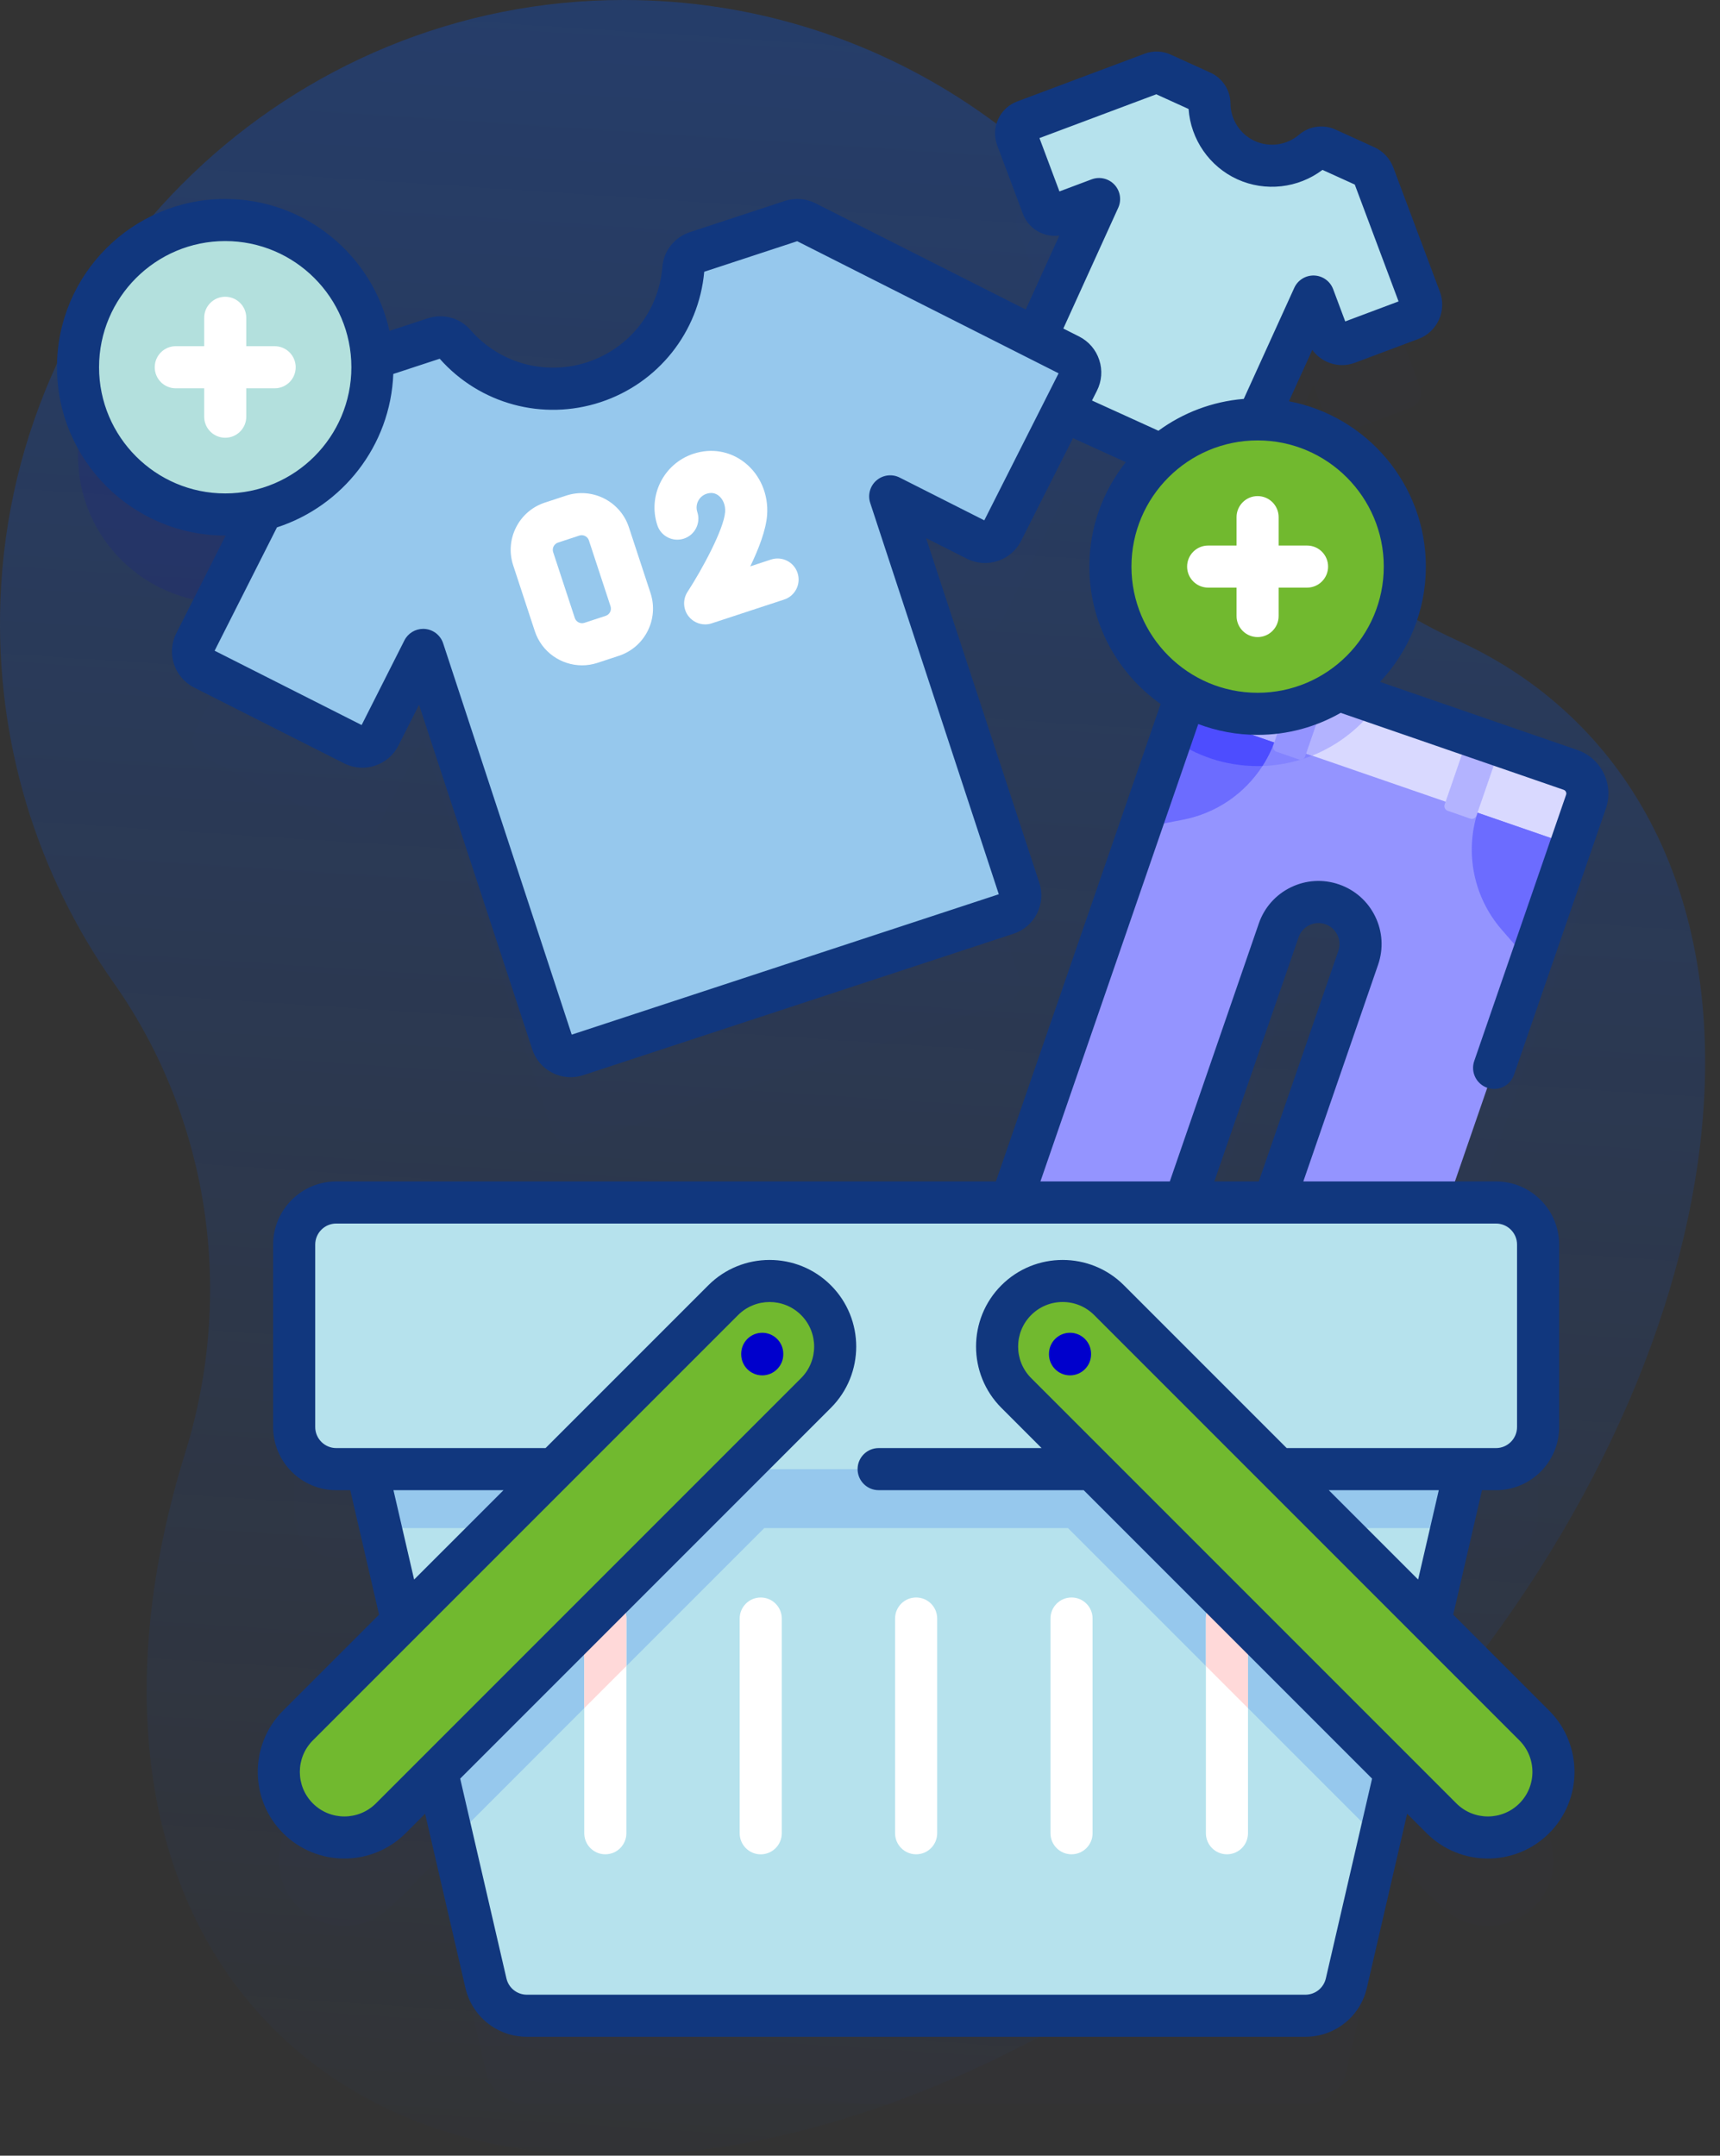 <svg width="83" height="104" viewBox="0 0 83 104" fill="none" xmlns="http://www.w3.org/2000/svg">
<rect x="0" y="0" width="83" height="104" fill="#333333" stroke="none"/>
<path d="M76.162 34.915C74.465 33.218 72.501 31.884 70.329 30.9C64.637 28.322 60.162 23.708 57.647 17.988C52.992 7.403 42.418 0.009 30.114 8.66745e-06C14.004 -0.012 0.628 12.83 0.022 28.929C-0.237 35.819 1.821 42.217 5.48 47.407C10.127 53.998 11.334 62.394 8.937 70.094C5.532 81.034 6.719 91.401 13.197 97.879C24.55 109.232 47.848 104.34 65.235 86.952C82.622 69.565 87.514 46.267 76.162 34.915V34.915Z" fill="url(#paint0_linear)"/>
<path opacity="0.1" d="M10.868 29.087C14.791 29.087 17.972 25.907 17.972 21.984C17.972 18.06 14.791 14.88 10.868 14.88C6.945 14.88 3.764 18.06 3.764 21.984C3.764 25.907 6.945 29.087 10.868 29.087Z" fill="#0000CC"/>
<g opacity="0.1">
<path opacity="0.1" d="M75.787 41.409L59.231 35.695C58.602 35.478 57.916 35.812 57.699 36.441L48.782 62.279H16.226C15.104 62.279 14.195 63.188 14.195 64.31V73.112C14.195 74.234 15.104 75.143 16.226 75.143H17.709L19.407 82.483L14.379 87.512C13.143 88.748 13.143 90.753 14.379 91.989C15.616 93.225 17.62 93.225 18.856 91.989L21.09 89.755L23.447 99.942C23.66 100.862 24.481 101.514 25.427 101.514H62.989C63.936 101.514 64.756 100.862 64.97 99.942L67.327 89.755L69.56 91.989C70.796 93.225 72.801 93.225 74.037 91.989C75.274 90.752 75.274 88.748 74.037 87.512L69.009 82.483L70.708 75.143H72.19C73.312 75.143 74.221 74.234 74.221 73.112V64.31C74.221 63.188 73.312 62.279 72.19 62.279H69.859L76.533 42.941C76.75 42.312 76.416 41.626 75.787 41.409V41.409ZM57.174 62.279L61.705 49.15C62.071 48.09 63.226 47.528 64.285 47.894C65.345 48.259 65.907 49.415 65.541 50.474L61.467 62.279H57.174Z" fill="#0000CC"/>
<path opacity="0.1" d="M18.32 39.776L20.42 35.62L26.651 54.578C26.811 55.067 27.338 55.333 27.828 55.172L48.594 48.348C49.083 48.187 49.349 47.66 49.188 47.17L42.958 28.213L47.114 30.313C47.574 30.545 48.135 30.361 48.367 29.901L51.311 24.075L58.554 27.369C58.932 27.541 59.379 27.374 59.55 26.995L63.381 18.573L64.056 20.375C64.202 20.764 64.636 20.961 65.025 20.816L68.091 19.666C68.481 19.52 68.678 19.087 68.532 18.698L66.288 12.711C66.218 12.525 66.077 12.373 65.895 12.291L64.019 11.438C63.797 11.336 63.536 11.373 63.351 11.533C62.487 12.276 61.237 12.495 60.132 11.992C59.026 11.49 58.37 10.403 58.362 9.264C58.36 9.02 58.217 8.799 57.995 8.698L56.072 7.824C55.92 7.754 55.747 7.749 55.591 7.807L49.441 10.112C49.116 10.234 48.951 10.597 49.073 10.922L50.309 14.22C50.431 14.545 50.793 14.71 51.118 14.588L53.036 13.869L49.983 20.582L38.897 14.98C38.676 14.869 38.42 14.849 38.185 14.927L33.613 16.429C33.263 16.544 33.006 16.855 32.977 17.222C32.779 19.674 31.145 21.887 28.661 22.703C26.177 23.52 23.549 22.707 21.936 20.851C21.694 20.572 21.303 20.475 20.953 20.59L16.381 22.092C16.146 22.17 15.951 22.337 15.84 22.558L9.414 35.276C9.181 35.736 9.366 36.297 9.825 36.529L17.067 40.188C17.527 40.42 18.088 40.236 18.32 39.776V39.776Z" fill="#0000CC"/>
</g>
<path d="M68.091 15.401L65.025 16.55C64.636 16.696 64.202 16.499 64.056 16.11L63.381 14.307L59.55 22.73C59.379 23.108 58.932 23.276 58.554 23.103L49.467 18.971C49.151 18.828 49.011 18.454 49.155 18.139L53.036 9.603L51.118 10.322C50.793 10.444 50.43 10.279 50.309 9.954L49.072 6.656C48.951 6.331 49.115 5.968 49.441 5.846L55.591 3.541C55.747 3.483 55.92 3.489 56.072 3.558L57.994 4.432C58.217 4.533 58.36 4.754 58.362 4.999C58.37 6.138 59.026 7.224 60.131 7.727C61.237 8.229 62.487 8.01 63.35 7.267C63.536 7.108 63.796 7.07 64.019 7.172L65.895 8.025C66.076 8.108 66.218 8.259 66.288 8.446L68.532 14.432C68.678 14.821 68.481 15.255 68.091 15.401Z" fill="#B6E2ED"/>
<path d="M57.699 32.176L47.477 61.794C47.26 62.423 47.594 63.109 48.224 63.326L53.444 65.128C54.073 65.345 54.759 65.011 54.976 64.382L61.705 44.884C62.071 43.825 63.226 43.262 64.285 43.628C65.345 43.994 65.907 45.149 65.542 46.208L58.813 65.706C58.596 66.335 58.93 67.021 59.559 67.238L64.779 69.04C65.408 69.257 66.094 68.923 66.311 68.293L76.533 38.675C76.75 38.046 76.416 37.36 75.787 37.143L59.231 31.43C58.602 31.213 57.916 31.547 57.699 32.176V32.176Z" fill="#9494FF"/>
<path d="M66.501 33.938C65.215 35.764 63.09 36.959 60.687 36.959C59.127 36.959 57.685 36.457 56.515 35.606L57.699 32.177C57.917 31.547 58.603 31.212 59.231 31.43L66.501 33.938Z" fill="#8383FF"/>
<path d="M76.533 38.675L75.812 40.765L63.32 36.455L56.978 34.265L57.699 32.177C57.917 31.547 58.603 31.212 59.231 31.43L66.501 33.938L75.787 37.144C76.415 37.361 76.75 38.047 76.533 38.675V38.675Z" fill="#D9D9FF"/>
<path d="M66.501 33.938C65.713 35.057 64.609 35.939 63.32 36.455L56.978 34.265L57.699 32.177C57.917 31.547 58.603 31.212 59.231 31.43L66.501 33.938Z" fill="#B3B3FF"/>
<path d="M48.264 59.516L47.477 61.794C47.26 62.423 47.594 63.109 48.224 63.326L53.444 65.128C54.073 65.345 54.759 65.011 54.976 64.382L55.763 62.103L48.264 59.516Z" fill="#D9D9FF"/>
<path d="M59.599 63.428L58.813 65.706C58.596 66.335 58.93 67.021 59.559 67.238L64.779 69.04C65.408 69.257 66.094 68.923 66.311 68.294L67.098 66.016L59.599 63.428Z" fill="#D9D9FF"/>
<path d="M71.298 39.207C70.679 41.162 71.116 43.299 72.466 44.852L73.851 46.447L75.811 40.765L71.298 39.207Z" fill="#6C6CFF"/>
<path d="M61.492 35.823C61.341 36.223 61.15 36.603 60.923 36.955C60.064 38.289 58.688 39.238 57.09 39.546L55.018 39.947L56.515 35.606L56.978 34.265L61.492 35.823Z" fill="#6C6CFF"/>
<path d="M61.492 35.823C61.341 36.223 61.15 36.603 60.923 36.955C60.846 36.957 60.766 36.959 60.687 36.959C59.127 36.959 57.685 36.457 56.515 35.606L56.978 34.265L61.492 35.823Z" fill="#4D4DFF"/>
<path d="M62.676 36.638L61.594 36.265C61.468 36.221 61.401 36.084 61.444 35.958L62.605 32.594L64.143 33.125L62.982 36.489C62.939 36.615 62.802 36.682 62.676 36.638V36.638Z" fill="#9494FF"/>
<path d="M70.945 39.492L69.863 39.118C69.737 39.075 69.67 38.938 69.713 38.812L70.874 35.448L72.412 35.979L71.251 39.343C71.208 39.468 71.071 39.535 70.945 39.492V39.492Z" fill="#B3B3FF"/>
<path d="M47.114 26.047L42.959 23.948L49.188 42.906C49.349 43.394 49.083 43.922 48.593 44.082L27.828 50.907C27.338 51.068 26.812 50.802 26.65 50.312L20.42 31.354L18.319 35.51C18.088 35.971 17.527 36.154 17.066 35.923L9.825 32.262C9.366 32.031 9.181 31.47 9.412 31.011L11.342 27.19L15.839 18.291C15.951 18.072 16.146 17.904 16.382 17.826L17.466 17.471L20.954 16.325C21.303 16.209 21.693 16.307 21.935 16.585C23.55 18.442 26.176 19.254 28.66 18.438C31.145 17.621 32.778 15.407 32.977 12.957C33.005 12.59 33.263 12.279 33.613 12.163L38.185 10.66C38.421 10.583 38.677 10.603 38.896 10.715L51.616 17.142C52.075 17.373 52.26 17.934 52.026 18.393L48.368 25.636C48.134 26.096 47.574 26.28 47.114 26.047V26.047Z" fill="#96C8ED"/>
<path d="M28.087 32.099C27.08 32.099 26.14 31.458 25.808 30.45L24.764 27.274C24.564 26.666 24.613 26.016 24.902 25.444C25.191 24.873 25.685 24.448 26.293 24.248L27.322 23.91C28.578 23.497 29.936 24.183 30.348 25.439L31.392 28.614C31.804 29.87 31.119 31.228 29.863 31.64L28.834 31.979C28.587 32.06 28.335 32.099 28.087 32.099V32.099ZM28.071 25.821C28.035 25.821 27.997 25.826 27.956 25.839L26.928 26.177C26.802 26.219 26.741 26.31 26.715 26.36C26.689 26.411 26.653 26.514 26.694 26.64L27.738 29.816C27.801 30.007 28.009 30.112 28.2 30.049L29.229 29.711C29.42 29.648 29.525 29.441 29.462 29.249L28.418 26.073C28.377 25.948 28.286 25.886 28.236 25.861C28.202 25.843 28.143 25.821 28.071 25.821V25.821Z" fill="white"/>
<path d="M34.028 30.124C33.719 30.124 33.419 29.982 33.223 29.728C32.96 29.386 32.942 28.916 33.177 28.555C33.893 27.453 34.929 25.53 34.991 24.703C35.015 24.384 34.895 24.081 34.678 23.912C34.51 23.78 34.314 23.75 34.096 23.822C33.729 23.942 33.529 24.338 33.65 24.704C33.825 25.237 33.535 25.811 33.002 25.986C32.469 26.161 31.895 25.872 31.72 25.338C31.25 23.908 32.031 22.362 33.461 21.892C34.326 21.608 35.225 21.761 35.93 22.312C36.685 22.903 37.091 23.853 37.017 24.853C36.963 25.571 36.612 26.482 36.205 27.324L37.205 26.995C37.738 26.82 38.312 27.11 38.487 27.643C38.662 28.176 38.373 28.75 37.84 28.925L34.345 30.073C34.241 30.108 34.134 30.124 34.028 30.124Z" fill="white"/>
<path d="M71.078 69.28L64.97 95.677C64.757 96.597 63.936 97.249 62.99 97.249H25.428C24.481 97.249 23.661 96.597 23.447 95.677L17.339 69.28H71.078Z" fill="#B6E2ED"/>
<path d="M71.078 69.28H17.339L18.367 73.721H28.383L20.248 81.856L21.847 88.756L36.882 73.721H51.535L66.571 88.756L68.169 81.856L60.034 73.721H70.05L71.078 69.28Z" fill="#96C8ED"/>
<path d="M72.191 70.878H16.226C15.104 70.878 14.195 69.968 14.195 68.846V60.045C14.195 58.923 15.104 58.014 16.226 58.014H72.191C73.313 58.014 74.222 58.923 74.222 60.045V68.846C74.222 69.968 73.313 70.878 72.191 70.878Z" fill="#B6E2ED"/>
<path d="M30.226 78.085V88.444C30.226 89.007 29.771 89.46 29.21 89.46C28.649 89.46 28.194 89.007 28.194 88.444V78.085C28.194 77.524 28.649 77.069 29.21 77.069C29.771 77.069 30.226 77.524 30.226 78.085Z" fill="white"/>
<path d="M30.226 78.085V80.378L28.194 82.409V78.085C28.194 77.524 28.649 77.069 29.21 77.069C29.771 77.069 30.226 77.524 30.226 78.085Z" fill="#FFD9D9"/>
<path d="M36.709 77.071C37.27 77.071 37.725 77.525 37.725 78.087V88.446C37.725 89.007 37.27 89.462 36.709 89.462C36.149 89.462 35.694 89.007 35.694 88.446V78.087C35.694 77.525 36.149 77.071 36.709 77.071Z" fill="white"/>
<path d="M44.209 77.07C44.77 77.07 45.224 77.524 45.224 78.085V88.445C45.224 89.006 44.77 89.46 44.209 89.46C43.648 89.46 43.193 89.006 43.193 88.445V78.085C43.193 77.524 43.648 77.07 44.209 77.07Z" fill="white"/>
<path d="M51.708 77.07C52.269 77.07 52.723 77.524 52.723 78.085V88.445C52.723 89.006 52.269 89.46 51.708 89.46C51.147 89.46 50.692 89.006 50.692 88.445V78.085C50.692 77.524 51.147 77.07 51.708 77.07Z" fill="white"/>
<path d="M60.223 78.085V88.444C60.223 89.007 59.768 89.46 59.207 89.46C58.647 89.46 58.192 89.007 58.192 88.444V78.085C58.192 77.524 58.647 77.069 59.207 77.069C59.768 77.069 60.223 77.524 60.223 78.085Z" fill="white"/>
<path d="M60.223 78.085V82.409L58.192 80.378V78.085C58.192 77.524 58.647 77.069 59.208 77.069C59.768 77.069 60.223 77.524 60.223 78.085Z" fill="#FFD9D9"/>
<path d="M74.038 87.723C72.802 88.96 70.797 88.96 69.561 87.723L49.041 67.204C47.805 65.968 47.805 63.963 49.041 62.727C50.278 61.49 52.282 61.49 53.518 62.727L74.038 83.246C75.274 84.483 75.274 86.487 74.038 87.723Z" fill="#71B92F"/>
<path d="M39.376 62.727C38.14 61.49 36.135 61.49 34.899 62.727L14.379 83.246C13.143 84.483 13.143 86.487 14.379 87.723C15.616 88.96 17.62 88.96 18.857 87.723L39.376 67.204C40.613 65.968 40.613 63.963 39.376 62.727Z" fill="#71B92F"/>
<path d="M10.868 24.822C14.791 24.822 17.972 21.641 17.972 17.718C17.972 13.795 14.791 10.614 10.868 10.614C6.945 10.614 3.764 13.795 3.764 17.718C3.764 21.641 6.945 24.822 10.868 24.822Z" fill="#B3E0DD"/>
<path d="M10.868 21.119C10.307 21.119 9.853 20.664 9.853 20.104V15.332C9.853 14.771 10.307 14.317 10.868 14.317C11.429 14.317 11.884 14.771 11.884 15.332V20.103C11.884 20.664 11.429 21.119 10.868 21.119V21.119Z" fill="white"/>
<path d="M13.254 18.734H8.482C7.922 18.734 7.467 18.279 7.467 17.718C7.467 17.157 7.922 16.702 8.482 16.702H13.254C13.815 16.702 14.269 17.157 14.269 17.718C14.269 18.279 13.815 18.734 13.254 18.734V18.734Z" fill="white"/>
<path d="M60.686 34.438C64.61 34.438 67.79 31.258 67.79 27.335C67.79 23.412 64.61 20.231 60.686 20.231C56.763 20.231 53.583 23.412 53.583 27.335C53.583 31.258 56.763 34.438 60.686 34.438Z" fill="#71B92F"/>
<path d="M71.14 51.189C70.957 51.719 71.239 52.297 71.769 52.48C72.299 52.663 72.877 52.382 73.06 51.852L77.493 39.007C77.686 38.447 77.65 37.844 77.39 37.311C77.131 36.778 76.679 36.377 76.118 36.184L66.594 32.897C67.964 31.442 68.806 29.486 68.806 27.335C68.806 23.375 65.956 20.07 62.199 19.359L63.326 16.881C63.504 17.128 63.744 17.326 64.029 17.455C64.459 17.651 64.939 17.667 65.381 17.502L68.448 16.352C69.361 16.01 69.825 14.989 69.483 14.076L67.239 8.09C67.074 7.648 66.746 7.296 66.316 7.101L64.44 6.248C63.859 5.984 63.172 6.082 62.689 6.498C62.099 7.005 61.26 7.124 60.552 6.803C59.844 6.481 59.383 5.77 59.378 4.992C59.373 4.354 58.996 3.772 58.415 3.508L56.492 2.634C56.092 2.452 55.645 2.437 55.234 2.591L49.084 4.895C48.673 5.05 48.346 5.355 48.165 5.755C47.983 6.155 47.968 6.601 48.122 7.013L49.358 10.31C49.512 10.722 49.817 11.049 50.217 11.23C50.504 11.361 50.815 11.405 51.12 11.364L49.497 14.933L39.354 9.808C38.89 9.574 38.362 9.534 37.868 9.696L33.295 11.199C32.549 11.444 32.026 12.102 31.964 12.875C31.793 15.002 30.372 16.806 28.344 17.473C26.316 18.139 24.102 17.529 22.702 15.919C22.194 15.333 21.382 15.114 20.636 15.359L18.794 15.964C17.991 12.328 14.743 9.599 10.868 9.599C6.391 9.599 2.749 13.241 2.749 17.718C2.749 22.195 6.391 25.837 10.868 25.837C10.875 25.837 10.882 25.837 10.89 25.837L8.507 30.552C8.022 31.511 8.408 32.685 9.367 33.17L16.609 36.829C17.568 37.314 18.742 36.928 19.226 35.969L20.221 34.001L25.686 50.629C25.955 51.449 26.719 51.97 27.538 51.969C27.739 51.969 27.944 51.938 28.145 51.872L48.911 45.047C49.931 44.712 50.489 43.609 50.153 42.588L44.688 25.96L46.656 26.954C47.615 27.439 48.789 27.053 49.274 26.094L51.778 21.138L54.326 22.297C53.227 23.682 52.567 25.433 52.567 27.335C52.567 30.07 53.928 32.492 56.007 33.964L48.058 56.998H16.226C14.546 56.998 13.18 58.365 13.18 60.045V68.847C13.18 70.527 14.546 71.894 16.226 71.894H16.902L18.292 77.898L13.661 82.528C12.031 84.159 12.031 86.811 13.661 88.442C14.476 89.257 15.547 89.665 16.618 89.665C17.689 89.665 18.76 89.257 19.575 88.442L20.514 87.503L22.459 95.905C22.78 97.295 24.001 98.265 25.427 98.265H62.99C64.416 98.265 65.637 97.295 65.959 95.905L67.903 87.503L68.843 88.442C69.658 89.257 70.728 89.665 71.799 89.665C72.87 89.665 73.941 89.257 74.756 88.442C76.386 86.811 76.386 84.159 74.756 82.528L70.126 77.898L71.515 71.894H72.191C73.871 71.894 75.238 70.527 75.238 68.847V60.045C75.238 58.365 73.871 56.998 72.191 56.998H62.893L66.502 46.54C66.767 45.771 66.717 44.945 66.361 44.214C66.005 43.483 65.385 42.934 64.617 42.669C63.848 42.403 63.022 42.453 62.29 42.809C61.559 43.165 61.01 43.785 60.745 44.553L56.45 56.998H50.207L57.823 34.931C58.714 35.268 59.679 35.454 60.687 35.454C62.144 35.454 63.513 35.066 64.696 34.391L75.456 38.104C75.517 38.125 75.549 38.168 75.564 38.2C75.58 38.232 75.594 38.283 75.573 38.344L71.14 51.189ZM18.987 71.894H24.296L19.984 76.205L18.987 71.894ZM18.139 87.005C17.3 87.844 15.936 87.844 15.097 87.005C14.259 86.167 14.259 84.803 15.097 83.964L35.617 63.445C36.036 63.026 36.587 62.816 37.138 62.816C37.688 62.816 38.239 63.026 38.658 63.445C39.497 64.283 39.497 65.647 38.658 66.486L18.139 87.005ZM73.32 87.005C72.481 87.844 71.117 87.844 70.279 87.005L49.759 66.486C48.921 65.647 48.921 64.283 49.759 63.445C50.165 63.039 50.705 62.815 51.279 62.815C51.854 62.815 52.394 63.039 52.8 63.445L73.32 83.965C74.158 84.803 74.158 86.167 73.32 87.005ZM68.433 76.205L64.121 71.893H69.43L68.433 76.205ZM73.206 60.045V68.846C73.206 69.406 72.751 69.862 72.191 69.862H62.09L54.236 62.008C52.606 60.378 49.953 60.378 48.323 62.008C46.692 63.639 46.692 66.291 48.323 67.922L50.263 69.862H42.4C41.839 69.862 41.384 70.317 41.384 70.877C41.384 71.438 41.839 71.893 42.4 71.893H52.294L66.21 85.809L63.98 95.447C63.872 95.91 63.466 96.234 62.99 96.234H25.427C24.952 96.234 24.545 95.91 24.438 95.447L22.207 85.809L40.094 67.922C41.725 66.291 41.725 63.639 40.094 62.008C38.464 60.378 35.811 60.378 34.181 62.008L26.327 69.862H16.226C15.666 69.862 15.211 69.406 15.211 68.846V60.045C15.211 59.485 15.666 59.029 16.226 59.029H72.191C72.751 59.029 73.206 59.485 73.206 60.045V60.045ZM62.665 45.216C62.753 44.96 62.936 44.754 63.18 44.635C63.423 44.517 63.698 44.5 63.954 44.588C64.21 44.677 64.416 44.859 64.535 45.103C64.653 45.346 64.67 45.621 64.582 45.877L60.744 56.998H58.599L62.665 45.216ZM4.78 17.718C4.78 14.361 7.511 11.63 10.868 11.63C14.225 11.63 16.956 14.361 16.956 17.718C16.956 21.075 14.225 23.806 10.868 23.806C7.511 23.806 4.78 21.075 4.78 17.718ZM47.498 25.104L43.416 23.041C43.05 22.855 42.607 22.91 42.296 23.177C41.984 23.445 41.865 23.874 41.993 24.264L48.198 43.143L27.589 49.916L21.385 31.038C21.257 30.647 20.906 30.373 20.496 30.342C20.471 30.34 20.445 30.339 20.42 30.339C20.039 30.339 19.687 30.553 19.514 30.897L17.451 34.979L10.357 31.394L13.365 25.443C16.525 24.419 18.843 21.507 18.979 18.042L21.218 17.307C23.158 19.495 26.196 20.318 28.978 19.403C31.761 18.488 33.719 16.024 33.983 13.111L38.469 11.637L51.083 18.01L47.498 25.104ZM53.045 17.365C52.883 16.871 52.537 16.469 52.073 16.234L51.312 15.85L53.961 10.024C54.131 9.65 54.059 9.21 53.779 8.91C53.498 8.61 53.065 8.509 52.68 8.652L51.124 9.236L50.16 6.662L55.797 4.549L57.356 5.258C57.459 6.724 58.362 8.038 59.711 8.651C61.06 9.265 62.644 9.082 63.817 8.196L65.376 8.904L67.489 14.542L64.915 15.507L64.332 13.951C64.188 13.566 63.826 13.306 63.415 13.292C63.005 13.278 62.626 13.513 62.456 13.887L60.019 19.245C58.488 19.37 57.075 19.922 55.901 20.781L52.695 19.323L52.933 18.852C53.168 18.387 53.208 17.859 53.045 17.365V17.365ZM54.599 27.335C54.599 23.978 57.33 21.247 60.687 21.247C64.044 21.247 66.775 23.978 66.775 27.335C66.775 30.692 64.044 33.423 60.687 33.423C57.33 33.423 54.599 30.692 54.599 27.335Z" fill="#11377E"/>
<path d="M51.635 64.299C51.074 64.299 50.619 64.754 50.619 65.315V65.338C50.619 65.899 51.074 66.354 51.635 66.354C52.196 66.354 52.651 65.899 52.651 65.338V65.315C52.651 64.754 52.196 64.299 51.635 64.299Z" fill="#0000CC"/>
<path d="M36.782 64.299C36.221 64.299 35.767 64.754 35.767 65.315V65.338C35.767 65.899 36.221 66.354 36.782 66.354C37.343 66.354 37.798 65.899 37.798 65.338V65.315C37.798 64.754 37.343 64.299 36.782 64.299Z" fill="#0000CC"/>
<path d="M60.687 30.736C60.126 30.736 59.671 30.281 59.671 29.721V24.949C59.671 24.389 60.126 23.934 60.687 23.934C61.247 23.934 61.702 24.389 61.702 24.949V29.721C61.702 30.281 61.247 30.736 60.687 30.736Z" fill="white"/>
<path d="M63.072 28.35H58.301C57.74 28.35 57.285 27.896 57.285 27.335C57.285 26.774 57.74 26.319 58.301 26.319H63.072C63.633 26.319 64.088 26.774 64.088 27.335C64.088 27.896 63.633 28.35 63.072 28.35Z" fill="white"/>
<defs>
<linearGradient id="paint0_linear" x1="38.5" y1="-5" x2="30.898" y2="110.48" gradientUnits="userSpaceOnUse">
<stop offset="0.007" stop-color="#0059FF" stop-opacity="0.28"/>
<stop offset="0.992" stop-color="#0059FF" stop-opacity="0"/>
</linearGradient>
</defs>
</svg>
